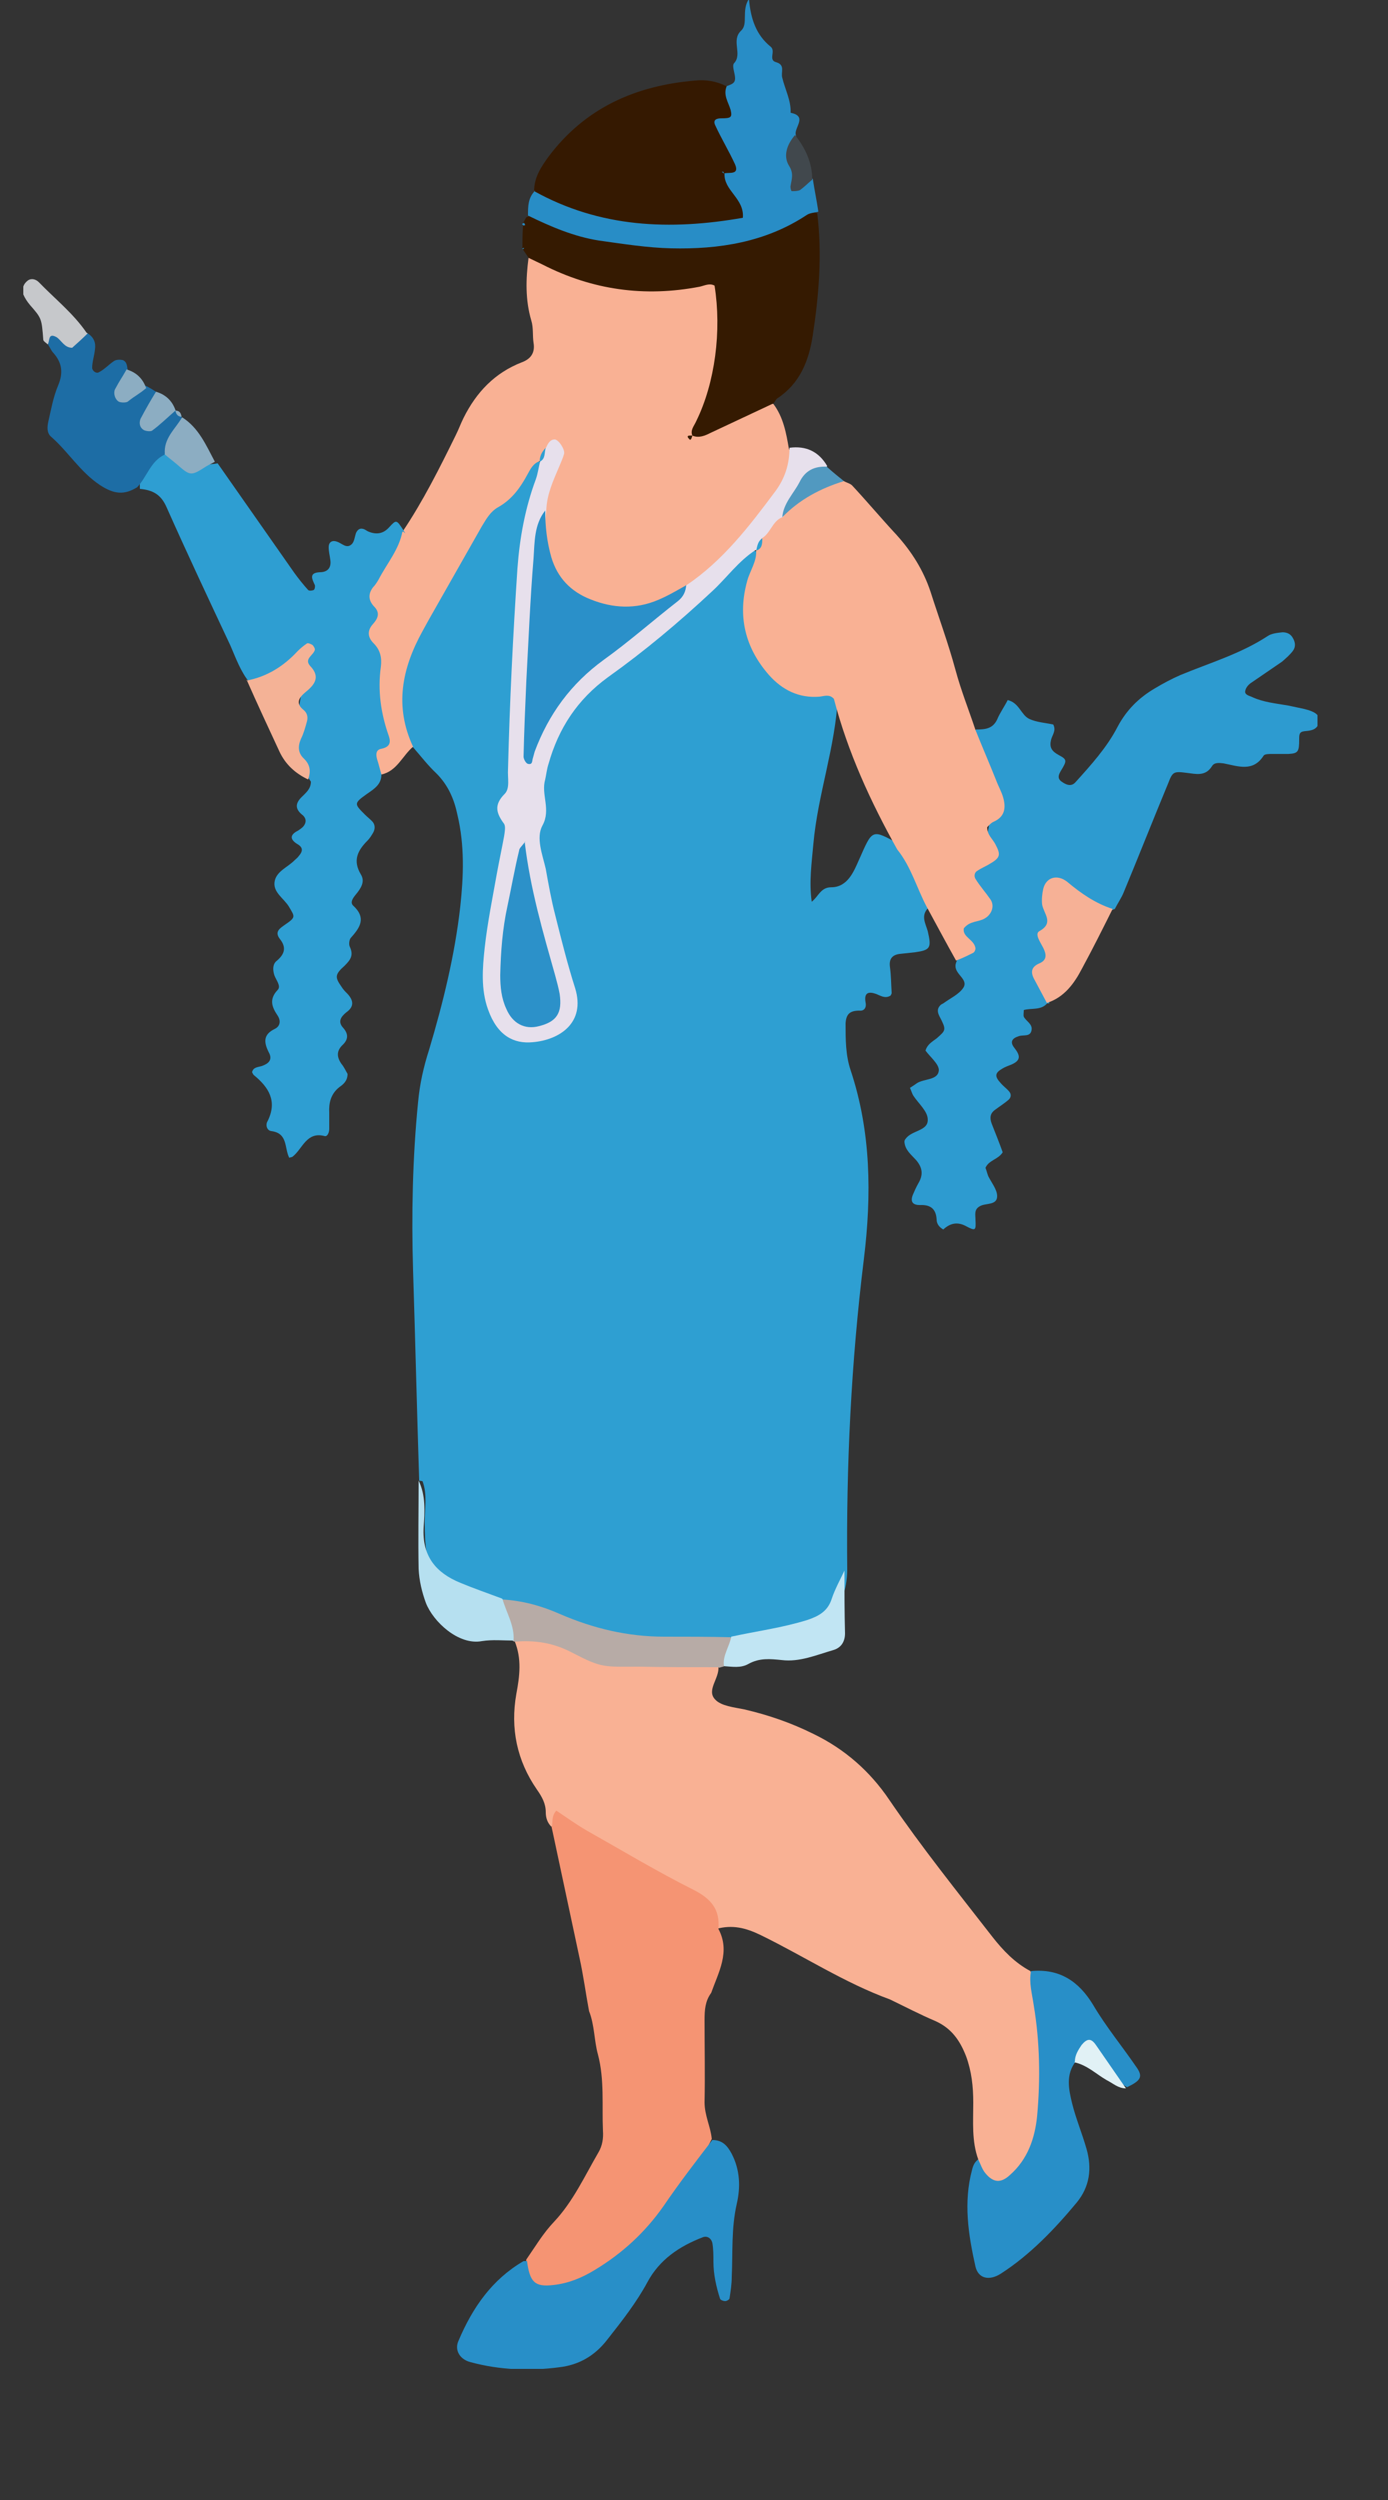<svg width="25" height="45" viewBox="0 0 25 45" fill="none" xmlns="http://www.w3.org/2000/svg">
<rect x="0" y="0" width="25" height="45" fill="#333333" stroke="none"/>
<g clip-path="url(#clip0_218_65373)">
<path d="M7.55 26.651C7.51 25.391 7.48 24.131 7.44 22.871C7.41 21.861 7.43 20.851 7.53 19.841C7.56 19.511 7.63 19.201 7.73 18.891C7.98 18.051 8.19 17.201 8.29 16.321C8.35 15.771 8.37 15.221 8.24 14.671C8.18 14.381 8.07 14.131 7.86 13.921C7.71 13.781 7.58 13.611 7.44 13.451C7.09 13.161 7.06 12.771 7.13 12.361C7.2 11.931 7.35 11.511 7.58 11.141C8.13 10.211 8.6 9.241 9.39 8.481C9.49 8.391 9.56 8.271 9.72 8.311C9.84 8.411 9.84 8.551 9.8 8.681C9.28 10.191 9.43 11.771 9.32 13.331C9.24 14.451 9.18 15.561 8.94 16.661C8.84 17.151 8.83 17.651 8.97 18.131C9.09 18.521 9.35 18.691 9.76 18.571C10.15 18.451 10.29 18.231 10.21 17.791C10.05 16.951 9.68 16.151 9.65 15.281C9.61 14.021 9.8 12.851 10.94 12.041C11.73 11.481 12.48 10.851 13.15 10.141C13.27 10.011 13.41 9.841 13.64 9.931C13.76 10.091 13.67 10.261 13.64 10.421C13.39 11.581 13.75 12.141 14.92 12.401C15 12.421 15.05 12.471 15.09 12.541C15.05 13.441 14.73 14.291 14.65 15.191C14.62 15.531 14.57 15.871 14.62 16.231C14.74 16.141 14.78 15.971 14.97 15.971C15.27 15.971 15.38 15.681 15.47 15.481C15.72 14.921 15.69 14.911 16.22 15.211C16.5 15.541 16.78 15.861 16.72 16.341C16.58 16.481 16.67 16.621 16.71 16.761C16.78 17.061 16.76 17.101 16.48 17.141C16.39 17.151 16.29 17.161 16.2 17.171C16.06 17.191 16.01 17.271 16.03 17.411C16.05 17.561 16.05 17.711 16.06 17.871C16.06 17.891 16.05 17.901 16.04 17.921C15.94 17.981 15.86 17.921 15.78 17.891C15.64 17.841 15.56 17.871 15.59 18.041C15.61 18.131 15.57 18.201 15.48 18.191C15.31 18.191 15.24 18.251 15.23 18.421C15.23 18.711 15.23 18.991 15.32 19.261C15.69 20.371 15.7 21.511 15.56 22.661C15.33 24.521 15.24 26.391 15.26 28.261C15.25 29.001 14.81 29.331 14.13 29.441C13.81 29.491 13.5 29.591 13.18 29.591C11.74 29.781 10.41 29.331 9.07 28.911C8.9 28.881 8.74 28.821 8.59 28.761C7.77 28.451 7.65 28.271 7.65 27.391C7.65 27.151 7.7 26.901 7.61 26.661L7.55 26.651Z" fill="#2E9FD2"/>
<path d="M17.62 38.87C17.5 38.541 17.53 38.191 17.53 37.85C17.53 37.56 17.5 37.281 17.4 37.011C17.29 36.73 17.14 36.511 16.85 36.38C16.57 36.261 16.3 36.12 16.03 35.99C15.21 35.691 14.48 35.211 13.7 34.831C13.43 34.7 13.19 34.641 12.9 34.721C12.75 34.401 12.49 34.2 12.18 34.02C11.45 33.571 10.61 33.31 10.02 32.651C10 32.73 10.02 32.831 9.93 32.88C9.86 32.81 9.83 32.721 9.83 32.62C9.83 32.461 9.76 32.34 9.67 32.211C9.31 31.691 9.19 31.11 9.3 30.491C9.36 30.171 9.4 29.86 9.27 29.541C9.52 29.311 9.82 29.34 10.07 29.471C10.76 29.84 11.5 29.851 12.24 29.831C12.48 29.831 12.74 29.8 12.94 30C12.96 30.21 12.72 30.421 12.88 30.59C12.99 30.71 13.22 30.73 13.41 30.77C13.84 30.87 14.25 31.011 14.65 31.21C15.21 31.48 15.67 31.881 16.02 32.401C16.6 33.251 17.25 34.06 17.88 34.87C18.07 35.111 18.28 35.331 18.56 35.48C19 36.571 18.94 37.681 18.63 38.781C18.59 38.931 18.49 39.05 18.37 39.16C18.23 39.291 18.07 39.42 17.86 39.321C17.67 39.23 17.56 39.09 17.62 38.861V38.87Z" fill="#F9B194"/>
<path d="M9.72 8.301C9.6 8.341 9.55 8.451 9.5 8.541C9.37 8.781 9.22 8.991 8.97 9.131C8.83 9.211 8.76 9.341 8.68 9.471C8.36 10.031 8.04 10.601 7.72 11.161C7.68 11.231 7.65 11.291 7.61 11.361C7.24 12.031 7.1 12.711 7.44 13.441C7.25 13.601 7.15 13.881 6.87 13.941C6.74 13.871 6.64 13.741 6.69 13.621C6.92 12.931 6.69 12.271 6.59 11.601C6.48 10.801 6.64 10.121 7.25 9.571C7.62 9.021 7.92 8.421 8.21 7.831C8.26 7.731 8.3 7.621 8.35 7.521C8.58 7.061 8.91 6.711 9.4 6.521C9.56 6.461 9.64 6.351 9.61 6.171C9.59 6.041 9.61 5.901 9.57 5.771C9.46 5.401 9.47 5.021 9.52 4.641C9.56 4.631 9.6 4.611 9.63 4.621C10.63 4.971 11.64 5.151 12.71 5.031C13.02 4.991 13.07 5.271 13.08 5.501C13.11 6.271 13.03 7.021 12.63 7.701C12.59 7.741 12.55 7.791 12.49 7.811C12.52 7.821 12.55 7.811 12.57 7.781C13.03 7.611 13.38 7.191 13.93 7.271C14.11 7.511 14.16 7.791 14.21 8.081C14.41 8.371 14.27 8.631 14.11 8.871C13.63 9.581 13.11 10.261 12.36 10.721C11.93 10.941 11.51 11.161 11 11.051C10.17 10.871 9.77 10.351 9.7 9.341C9.65 8.931 9.98 8.601 9.92 8.191C9.86 8.211 9.83 8.251 9.79 8.281C9.77 8.281 9.76 8.301 9.74 8.311L9.72 8.301Z" fill="#F9B194"/>
<path d="M18.86 18.061C18.75 18.191 18.57 18.141 18.44 18.181C18.44 18.231 18.43 18.271 18.44 18.301C18.48 18.381 18.6 18.431 18.58 18.541C18.56 18.671 18.43 18.621 18.35 18.651C18.22 18.691 18.19 18.761 18.27 18.861C18.37 18.991 18.4 19.081 18.22 19.161C18.17 19.181 18.11 19.201 18.06 19.231C17.92 19.311 17.91 19.371 18.02 19.491C18.07 19.551 18.13 19.591 18.18 19.651C18.22 19.701 18.21 19.761 18.16 19.801C18.09 19.861 18.01 19.911 17.93 19.971C17.84 20.031 17.82 20.111 17.86 20.221C17.93 20.401 18 20.571 18.06 20.741C17.98 20.871 17.81 20.881 17.75 21.021C17.77 21.071 17.78 21.121 17.8 21.171C17.86 21.291 17.96 21.411 17.96 21.531C17.96 21.701 17.75 21.651 17.65 21.711C17.54 21.771 17.57 21.861 17.57 21.961C17.58 22.151 17.57 22.161 17.4 22.071C17.253 21.991 17.117 22.011 16.99 22.131C16.92 22.091 16.87 22.031 16.87 21.951C16.86 21.761 16.76 21.681 16.57 21.691C16.45 21.691 16.39 21.641 16.44 21.511C16.47 21.441 16.5 21.371 16.54 21.301C16.63 21.151 16.62 21.021 16.5 20.881C16.41 20.781 16.3 20.701 16.29 20.551C16.29 20.531 16.3 20.511 16.31 20.501C16.42 20.341 16.72 20.361 16.71 20.151C16.71 20.001 16.54 19.861 16.45 19.721C16.43 19.691 16.42 19.651 16.39 19.581C16.42 19.561 16.47 19.531 16.51 19.501C16.64 19.411 16.9 19.451 16.91 19.261C16.91 19.151 16.75 19.021 16.67 18.911C16.7 18.801 16.79 18.751 16.87 18.691C17.04 18.541 17.05 18.541 16.92 18.291C16.88 18.211 16.88 18.151 16.94 18.091C16.95 18.081 16.97 18.071 16.99 18.061C17.11 17.971 17.27 17.901 17.35 17.781C17.45 17.631 17.2 17.541 17.21 17.381C17.21 17.341 17.23 17.311 17.24 17.271C17.4 16.951 17.24 16.511 17.63 16.281C17.7 16.241 17.62 16.101 17.57 16.021C17.52 15.921 17.44 15.801 17.5 15.701C17.94 14.941 17.96 14.171 17.54 13.391C17.5 13.311 17.48 13.211 17.58 13.131C17.74 13.131 17.88 13.121 17.96 12.951C18.01 12.831 18.09 12.721 18.15 12.601C18.36 12.651 18.39 12.871 18.54 12.941C18.67 13.001 18.83 13.011 18.97 13.041C19.03 13.151 18.95 13.231 18.93 13.321C18.9 13.451 18.94 13.521 19.07 13.591C19.22 13.671 19.22 13.691 19.11 13.871C19.07 13.941 19.04 14.001 19.11 14.061C19.19 14.121 19.29 14.171 19.37 14.081C19.65 13.771 19.94 13.451 20.13 13.081C20.29 12.781 20.51 12.561 20.8 12.391C20.95 12.301 21.1 12.221 21.26 12.151C21.79 11.931 22.34 11.771 22.83 11.451C22.9 11.401 23.01 11.391 23.1 11.381C23.18 11.381 23.25 11.411 23.29 11.491C23.33 11.561 23.34 11.641 23.29 11.711C23.24 11.781 23.16 11.851 23.09 11.911C22.9 12.041 22.71 12.171 22.52 12.301C22.48 12.331 22.44 12.381 22.43 12.431C22.41 12.501 22.49 12.521 22.54 12.541C22.75 12.641 22.98 12.661 23.21 12.701C23.3 12.721 23.4 12.741 23.49 12.761C23.7 12.811 23.78 12.881 23.76 12.991C23.73 13.141 23.61 13.151 23.5 13.161C23.4 13.171 23.4 13.221 23.4 13.311C23.4 13.531 23.38 13.561 23.21 13.571C23.11 13.571 23.02 13.571 22.92 13.571C22.86 13.571 22.78 13.571 22.76 13.601C22.57 13.901 22.3 13.791 22.04 13.741C21.96 13.731 21.87 13.721 21.83 13.791C21.71 13.981 21.54 13.931 21.37 13.911C21.14 13.881 21.12 13.891 21.04 14.101C20.77 14.751 20.51 15.411 20.24 16.061C20.2 16.161 20.13 16.261 20.08 16.361C19.9 16.441 19.75 16.361 19.6 16.281C19.07 16.001 19.05 16.001 19 16.631C18.96 17.111 18.81 17.571 18.9 18.061H18.86Z" fill="#2D9BD0"/>
<path d="M7.25 9.56C7.19 9.89 6.97 10.14 6.82 10.43C6.79 10.48 6.76 10.53 6.72 10.57C6.62 10.7 6.64 10.82 6.75 10.93C6.85 11.04 6.8 11.14 6.72 11.23C6.61 11.35 6.62 11.47 6.73 11.58C6.85 11.7 6.88 11.84 6.86 12C6.8 12.43 6.86 12.84 7 13.24C7.05 13.38 7.01 13.45 6.86 13.48C6.77 13.5 6.77 13.58 6.79 13.66C6.82 13.75 6.84 13.84 6.87 13.94C6.87 14.12 6.74 14.2 6.61 14.29C6.37 14.46 6.38 14.47 6.57 14.66C6.61 14.7 6.66 14.74 6.7 14.78C6.76 14.84 6.76 14.92 6.72 14.99C6.69 15.04 6.66 15.09 6.62 15.13C6.44 15.31 6.35 15.49 6.5 15.74C6.58 15.87 6.5 15.99 6.41 16.1C6.36 16.16 6.3 16.24 6.36 16.3C6.6 16.52 6.49 16.69 6.32 16.88C6.29 16.91 6.28 17 6.3 17.04C6.37 17.19 6.32 17.27 6.21 17.38C6.03 17.54 6.03 17.59 6.15 17.76C6.18 17.81 6.22 17.85 6.26 17.89C6.37 18.01 6.38 18.12 6.24 18.22C6.14 18.3 6.08 18.39 6.18 18.5C6.27 18.6 6.28 18.7 6.18 18.8C6.06 18.91 6.06 19.02 6.15 19.15C6.2 19.21 6.23 19.28 6.26 19.33C6.26 19.46 6.18 19.52 6.11 19.57C5.96 19.69 5.92 19.85 5.93 20.03C5.93 20.13 5.93 20.22 5.93 20.32C5.93 20.38 5.9 20.46 5.85 20.45C5.52 20.36 5.45 20.68 5.27 20.82C5.26 20.83 5.23 20.83 5.21 20.84C5.12 20.67 5.19 20.4 4.89 20.36C4.8 20.35 4.78 20.24 4.82 20.18C5 19.82 4.84 19.57 4.57 19.35C4.56 19.34 4.55 19.32 4.54 19.3C4.56 19.21 4.64 19.21 4.71 19.19C4.83 19.15 4.92 19.08 4.84 18.94C4.75 18.76 4.74 18.62 4.95 18.52C5.05 18.47 5.06 18.37 5 18.28C4.9 18.13 4.84 17.99 5 17.82C5.07 17.75 4.97 17.64 4.94 17.55C4.91 17.45 4.91 17.35 4.99 17.29C5.13 17.17 5.16 17.05 5.04 16.9C4.94 16.77 5.04 16.71 5.14 16.64C5.33 16.51 5.31 16.5 5.21 16.33C5.12 16.17 4.9 16.06 4.95 15.85C4.99 15.68 5.18 15.61 5.3 15.49C5.33 15.46 5.36 15.44 5.38 15.41C5.46 15.32 5.46 15.25 5.35 15.19C5.21 15.1 5.23 15.02 5.37 14.95C5.4 14.93 5.43 14.91 5.46 14.88C5.52 14.81 5.52 14.74 5.46 14.68C5.33 14.58 5.3 14.48 5.43 14.35C5.51 14.27 5.6 14.2 5.6 14.07C5.12 13.39 5.45 12.66 5.51 11.89C5.14 12.06 4.92 12.47 4.49 12.28C4.33 12.08 4.25 11.85 4.15 11.62C3.76 10.79 3.37 9.96 3 9.13C2.9 8.9 2.75 8.82 2.52 8.8C2.5 8.47 2.68 8.28 2.96 8.16C3.27 8.25 3.58 8.41 3.92 8.34C4.38 9 4.84 9.65 5.3 10.31C5.38 10.42 5.46 10.52 5.55 10.62C5.57 10.64 5.63 10.63 5.65 10.62C5.67 10.61 5.68 10.55 5.67 10.53C5.62 10.42 5.56 10.31 5.76 10.3C5.9 10.3 5.97 10.22 5.95 10.08C5.94 10 5.92 9.93 5.92 9.85C5.92 9.75 5.99 9.72 6.07 9.75C6.16 9.78 6.24 9.88 6.33 9.8C6.38 9.76 6.39 9.66 6.41 9.6C6.43 9.55 6.47 9.5 6.54 9.52C6.58 9.53 6.61 9.56 6.64 9.57C6.787 9.63 6.91 9.603 7.01 9.49C7.14 9.35 7.14 9.35 7.27 9.55C7.28 9.57 7.29 9.58 7.3 9.6L7.25 9.56Z" fill="#2E9ED2"/>
<path d="M17.57 13.14C17.69 13.44 17.82 13.74 17.94 14.04C17.98 14.15 18.04 14.25 18.07 14.36C18.12 14.54 18.1 14.7 17.9 14.79C17.85 14.81 17.81 14.86 17.78 14.89C17.78 15.03 17.88 15.1 17.93 15.2C18.03 15.39 18.02 15.44 17.81 15.56C17.74 15.6 17.67 15.63 17.61 15.67C17.55 15.7 17.54 15.77 17.57 15.82C17.65 15.95 17.75 16.06 17.84 16.19C17.92 16.31 17.86 16.46 17.74 16.53C17.63 16.6 17.47 16.57 17.36 16.71C17.33 16.87 17.55 16.91 17.57 17.07C17.57 17.09 17.56 17.13 17.53 17.15C17.43 17.2 17.33 17.25 17.22 17.29C17.04 16.97 16.87 16.65 16.69 16.32C16.51 15.98 16.41 15.6 16.16 15.29C15.68 14.43 15.27 13.54 15.02 12.58C14.94 12.49 14.85 12.53 14.76 12.54C14.39 12.57 14.09 12.42 13.85 12.15C13.42 11.66 13.28 11.09 13.46 10.45C13.51 10.27 13.63 10.11 13.62 9.91C13.62 9.89 13.62 9.87 13.62 9.84C13.64 9.75 13.67 9.67 13.71 9.58C13.79 9.43 13.9 9.3 14.04 9.2C14.38 8.92 14.69 8.58 15.2 8.66C15.25 8.69 15.31 8.7 15.35 8.74C15.62 9.03 15.88 9.34 16.15 9.63C16.42 9.93 16.63 10.26 16.76 10.65C16.91 11.12 17.08 11.58 17.21 12.06C17.31 12.43 17.45 12.78 17.57 13.14Z" fill="#F9B194"/>
<path d="M9.94 32.881C9.96 32.791 9.93 32.691 10.02 32.591C10.2 32.711 10.38 32.841 10.57 32.951C11.21 33.311 11.84 33.691 12.5 34.021C12.81 34.181 12.97 34.371 12.94 34.721C13.16 35.131 12.94 35.501 12.81 35.871C12.7 36.021 12.69 36.181 12.69 36.361C12.69 36.851 12.7 37.351 12.69 37.841C12.69 38.081 12.8 38.281 12.82 38.501C12.24 39.671 11.55 40.741 10.23 41.191C9.66 41.391 9.4 41.181 9.48 40.671C9.64 40.441 9.78 40.201 9.98 39.991C10.32 39.631 10.53 39.171 10.78 38.741C10.85 38.621 10.87 38.491 10.86 38.351C10.84 37.891 10.89 37.441 10.77 36.981C10.7 36.731 10.71 36.451 10.61 36.201C10.55 35.881 10.51 35.571 10.44 35.251C10.27 34.451 10.1 33.661 9.93 32.861L9.94 32.881Z" fill="#F59473"/>
<path d="M13.93 7.261C13.55 7.441 13.18 7.611 12.8 7.791C12.7 7.841 12.59 7.891 12.47 7.841C12.43 7.741 12.5 7.671 12.54 7.581C12.88 6.891 13 5.951 12.87 5.141C12.78 5.091 12.69 5.141 12.6 5.161C11.61 5.351 10.67 5.221 9.77 4.761C9.69 4.721 9.6 4.681 9.52 4.641C9.49 4.591 9.45 4.541 9.42 4.491L9.44 4.461L9.41 4.481C9.41 4.341 9.41 4.211 9.42 4.071V4.021C9.42 4.021 9.46 3.941 9.48 3.911C9.72 3.801 9.92 3.961 10.14 4.021C11.49 4.421 12.84 4.561 14.17 3.911C14.34 3.831 14.52 3.751 14.72 3.841C14.81 4.581 14.75 5.311 14.64 6.031C14.57 6.491 14.41 6.901 14 7.171C13.97 7.191 13.96 7.231 13.93 7.261Z" fill="#351A01"/>
<path d="M14.09 9.31C13.91 9.38 13.88 9.6 13.72 9.69C13.66 9.75 13.68 9.85 13.61 9.91V9.9C13.3 10.1 13.09 10.4 12.83 10.64C12.23 11.2 11.61 11.72 10.95 12.19C10.4 12.59 10.06 13.11 9.88 13.75C9.85 13.84 9.84 13.94 9.82 14.03C9.74 14.3 9.93 14.57 9.77 14.86C9.65 15.08 9.77 15.38 9.83 15.64C9.88 15.92 9.93 16.2 10 16.47C10.11 16.91 10.22 17.35 10.36 17.79C10.55 18.41 10.08 18.72 9.59 18.76C9.26 18.79 8.96 18.65 8.79 18.17C8.66 17.81 8.69 17.43 8.73 17.06C8.78 16.61 8.87 16.17 8.95 15.72C8.99 15.5 9.04 15.27 9.08 15.05C9.09 14.98 9.11 14.88 9.08 14.83C8.94 14.64 8.89 14.49 9.09 14.29C9.19 14.19 9.14 14 9.15 13.85C9.18 12.64 9.24 11.43 9.32 10.23C9.36 9.68 9.46 9.14 9.65 8.63C9.69 8.52 9.7 8.41 9.73 8.3C9.81 8.24 9.78 8.12 9.84 8.05C9.87 7.98 9.91 7.91 9.99 7.91C10.06 7.91 10.18 8.09 10.16 8.17C10.14 8.24 10.11 8.31 10.08 8.38C9.97 8.64 9.85 8.89 9.84 9.18C9.73 10.24 9.67 11.31 9.64 12.37C9.63 12.73 9.65 13.09 9.56 13.45C9.7 12.81 10.1 12.36 10.58 11.95C11.16 11.46 11.81 11.05 12.37 10.53C13.02 10.09 13.49 9.48 13.96 8.85C14.14 8.61 14.22 8.35 14.22 8.06C14.52 8.02 14.75 8.13 14.9 8.39C14.61 8.67 14.32 8.95 14.1 9.31H14.09Z" fill="#E7E0EC"/>
<path d="M9.62 3.44C9.62 3.19 9.75 3 9.88 2.82C10.54 1.94 11.45 1.54 12.52 1.45C12.71 1.43 12.9 1.46 13.08 1.55C13.12 1.59 13.17 1.63 13.18 1.69C13.24 2.14 13.11 2.61 13.33 3.06C13.35 3.11 13.25 3.18 13.17 3.19C13.13 3.19 13.1 3.17 13.06 3.15C13.1 3.2 13.16 3.24 13.22 3.28C13.59 3.86 13.5 4.11 12.84 4.18C11.94 4.27 11.05 4.19 10.19 3.88C9.96 3.8 9.72 3.7 9.63 3.44H9.62Z" fill="#351901"/>
<path d="M17.62 38.87C17.66 38.95 17.69 39.05 17.75 39.12C17.89 39.29 18.03 39.3 18.19 39.15C18.51 38.87 18.64 38.49 18.68 38.09C18.74 37.43 18.73 36.76 18.62 36.1C18.59 35.89 18.53 35.69 18.57 35.48C19.08 35.43 19.43 35.66 19.69 36.09C19.92 36.48 20.21 36.83 20.47 37.21C20.59 37.38 20.55 37.45 20.3 37.57C20.11 37.46 19.97 37.29 19.83 37.11C19.68 36.92 19.53 36.93 19.38 37.1C19.19 37.34 19.25 37.61 19.31 37.86C19.38 38.14 19.49 38.4 19.57 38.68C19.67 39.03 19.63 39.36 19.39 39.65C18.99 40.13 18.55 40.59 18.02 40.93C17.81 41.06 17.62 41.01 17.57 40.8C17.44 40.22 17.35 39.64 17.51 39.05C17.53 38.97 17.56 38.91 17.63 38.86L17.62 38.87Z" fill="#288FC8"/>
<path d="M9.62 3.44C10.81 4.1 12.07 4.15 13.38 3.92C13.41 3.57 13.03 3.43 13.05 3.12C13.14 3.1 13.32 3.15 13.24 2.96C13.13 2.72 12.99 2.49 12.88 2.25C12.84 2.16 12.9 2.13 12.99 2.13C13.17 2.13 13.19 2.11 13.16 1.98C13.12 1.84 13.02 1.71 13.09 1.55C13.16 1.52 13.24 1.51 13.24 1.41C13.24 1.32 13.18 1.19 13.22 1.14C13.38 0.97 13.16 0.73 13.35 0.55C13.48 0.43 13.35 0.19 13.49 -0.02C13.52 0.34 13.62 0.63 13.88 0.84C13.98 0.92 13.83 1.08 13.98 1.12C14.15 1.17 14.06 1.3 14.09 1.4C14.14 1.61 14.25 1.81 14.24 2.03C14.54 2.09 14.32 2.28 14.33 2.41C14.39 2.7 14.17 3.09 14.64 3.22C14.67 3.42 14.71 3.61 14.74 3.81C14.67 3.83 14.59 3.83 14.53 3.87C13.79 4.36 12.95 4.49 12.09 4.47C11.66 4.46 11.22 4.39 10.79 4.33C10.34 4.26 9.92 4.08 9.51 3.88C9.51 3.71 9.51 3.56 9.64 3.43L9.62 3.44Z" fill="#288DC6"/>
<path d="M2.97 8.181C2.71 8.301 2.65 8.581 2.47 8.771C2.24 8.911 2.06 8.901 1.8 8.731C1.44 8.491 1.23 8.131 0.92 7.861C0.84 7.791 0.85 7.681 0.87 7.591C0.92 7.371 0.96 7.141 1.05 6.931C1.14 6.711 1.12 6.531 0.96 6.351C0.92 6.311 0.9 6.251 0.87 6.211C0.82 6.081 0.85 5.941 0.99 6.001C1.2 6.091 1.39 5.971 1.58 6.001C1.69 6.071 1.73 6.171 1.71 6.291C1.7 6.401 1.66 6.511 1.66 6.621C1.66 6.671 1.73 6.731 1.78 6.701C1.88 6.651 1.96 6.561 2.05 6.501C2.09 6.471 2.16 6.471 2.21 6.481C2.29 6.511 2.29 6.601 2.3 6.671C2.31 6.811 2.19 6.911 2.17 7.041C2.16 7.101 2.17 7.161 2.23 7.181C2.26 7.181 2.31 7.181 2.33 7.161C2.37 7.121 2.4 7.071 2.44 7.031C2.57 6.901 2.57 6.901 2.81 7.051C2.9 7.201 2.77 7.331 2.77 7.481C2.92 7.531 3.01 7.301 3.16 7.381C3.16 7.381 3.24 7.451 3.27 7.491C3.31 7.791 3.13 7.971 2.96 8.171L2.97 8.181Z" fill="#1D6DA5"/>
<path d="M12.95 30.01C12.47 30.01 12 30.01 11.52 30C10.87 30 10.85 30.03 10.31 29.75C9.97 29.57 9.64 29.52 9.27 29.55L9.24 29.54C9.08 29.31 8.95 29.08 9.04 28.79C9.4 28.81 9.74 28.9 10.08 29.05C10.68 29.31 11.3 29.46 11.96 29.46C12.36 29.46 12.76 29.46 13.16 29.47C13.28 29.69 13.17 29.85 13.03 30C13 30 12.97 30.02 12.94 30.02L12.95 30.01Z" fill="#B7ABA6"/>
<path d="M18.86 18.061C18.78 17.911 18.7 17.761 18.62 17.611C18.56 17.491 18.58 17.401 18.72 17.341C18.86 17.281 18.85 17.181 18.79 17.061C18.74 16.961 18.63 16.811 18.72 16.761C18.99 16.611 18.8 16.451 18.77 16.281C18.76 16.191 18.77 16.091 18.79 16.001C18.84 15.791 19.04 15.731 19.22 15.871C19.47 16.081 19.73 16.261 20.04 16.361C19.86 16.721 19.68 17.081 19.49 17.431C19.35 17.701 19.17 17.951 18.86 18.051V18.061Z" fill="#F6B196"/>
<path d="M9.05 28.78C9.12 29.03 9.27 29.26 9.25 29.53C9.06 29.53 8.87 29.51 8.68 29.54C8.26 29.62 7.8 29.19 7.67 28.85C7.6 28.66 7.55 28.45 7.54 28.24C7.53 27.71 7.54 27.18 7.54 26.65C7.67 26.92 7.65 27.21 7.63 27.49C7.6 28.01 7.85 28.31 8.29 28.49C8.53 28.59 8.79 28.68 9.03 28.77L9.05 28.78Z" fill="#B6E0F0"/>
<path d="M4.44 12.251C4.81 12.181 5.11 11.991 5.36 11.721C5.41 11.671 5.47 11.621 5.53 11.581C5.55 11.571 5.6 11.591 5.63 11.611C5.65 11.631 5.68 11.681 5.67 11.701C5.64 11.801 5.47 11.861 5.59 11.991C5.78 12.191 5.66 12.331 5.5 12.461C5.38 12.561 5.32 12.661 5.47 12.781C5.53 12.831 5.55 12.901 5.53 12.981C5.5 13.091 5.47 13.201 5.42 13.301C5.36 13.441 5.37 13.561 5.48 13.661C5.59 13.771 5.6 13.891 5.55 14.031C5.32 13.921 5.14 13.761 5.03 13.521C4.83 13.091 4.63 12.661 4.44 12.231V12.251Z" fill="#F4B296"/>
<path d="M13.04 29.991C13.01 29.8 13.14 29.64 13.17 29.46C13.63 29.36 14.09 29.3 14.54 29.16C14.75 29.09 14.91 29 14.98 28.78C15.04 28.601 15.13 28.441 15.21 28.27C15.21 28.651 15.21 29.02 15.22 29.401C15.22 29.55 15.15 29.66 15.01 29.701C14.7 29.791 14.4 29.921 14.08 29.881C13.87 29.86 13.68 29.84 13.48 29.951C13.34 30.03 13.19 30 13.04 29.991Z" fill="#C1E5F3"/>
<path d="M1.58 6C1.49 6.09 1.39 6.18 1.3 6.26C1.16 6.26 1.11 6.13 1.02 6.07C0.86 5.98 0.9 6.14 0.86 6.2C0.83 6.17 0.79 6.15 0.78 6.12C0.75 5.73 0.75 5.73 0.54 5.49C0.49 5.43 0.45 5.37 0.42 5.3C0.39 5.2 0.42 5.11 0.5 5.05C0.57 5 0.65 5.03 0.7 5.08C0.99 5.38 1.32 5.64 1.56 5.99L1.58 6Z" fill="#C6C8CB"/>
<path d="M2.97 8.181C2.94 7.891 3.16 7.721 3.28 7.511C3.58 7.701 3.71 8.011 3.87 8.311C3.82 8.341 3.77 8.361 3.72 8.391C3.44 8.571 3.43 8.571 3.19 8.361C3.12 8.301 3.04 8.241 2.97 8.181Z" fill="#8CADC2"/>
<path d="M14.09 9.31C14.11 9.06 14.29 8.89 14.4 8.68C14.5 8.47 14.67 8.39 14.89 8.4C14.99 8.49 15.1 8.58 15.2 8.66C14.78 8.79 14.4 8.99 14.09 9.31Z" fill="#5199C0"/>
<path d="M14.62 3.241C14.55 3.301 14.48 3.371 14.41 3.421C14.37 3.441 14.31 3.441 14.26 3.441C14.25 3.441 14.23 3.371 14.24 3.341C14.26 3.221 14.3 3.121 14.21 2.981C14.1 2.801 14.18 2.591 14.32 2.431C14.51 2.671 14.63 2.931 14.63 3.241H14.62Z" fill="#41484D"/>
<path d="M3.16 7.391C3.02 7.511 2.89 7.641 2.74 7.751C2.71 7.771 2.63 7.761 2.59 7.741C2.52 7.701 2.5 7.621 2.53 7.541C2.62 7.371 2.71 7.211 2.81 7.051C2.98 7.101 3.1 7.211 3.16 7.381V7.391Z" fill="#8CADC2"/>
<path d="M2.64 6.98C2.5 7.1 2.45 7.11 2.3 7.23C2.27 7.25 2.18 7.25 2.14 7.23C2.07 7.19 2.04 7.08 2.07 7.01C2.16 6.84 2.19 6.81 2.28 6.65C2.45 6.7 2.57 6.81 2.63 6.98H2.64Z" fill="#8CADC2"/>
<path d="M9.44 4.011L9.46 4.051L9.43 4.061L9.4 4.031L9.44 4.011Z" fill="#288DC6"/>
<path d="M9.41 4.471L9.44 4.461L9.43 4.481H9.41V4.471Z" fill="#288DC6"/>
<path d="M3.27 7.501C3.21 7.501 3.17 7.461 3.16 7.391C3.23 7.391 3.26 7.431 3.27 7.501Z" fill="#8CADC2"/>
<path d="M9.49 40.681C9.54 41.081 9.63 41.17 9.97 41.13C10.24 41.1 10.48 41.001 10.71 40.861C11.21 40.56 11.62 40.181 11.95 39.711C12.23 39.3 12.53 38.91 12.83 38.52C13.01 38.52 13.1 38.62 13.18 38.77C13.33 39.06 13.34 39.37 13.27 39.67C13.17 40.111 13.2 40.541 13.18 40.98C13.18 41.111 13.16 41.24 13.14 41.37C13.14 41.391 13.09 41.42 13.06 41.42C13.03 41.42 12.98 41.401 12.97 41.38C12.9 41.16 12.85 40.941 12.85 40.711C12.85 40.6 12.85 40.48 12.83 40.37C12.81 40.291 12.74 40.24 12.66 40.27C12.24 40.431 11.88 40.67 11.66 41.081C11.46 41.45 11.2 41.781 10.94 42.111C10.71 42.41 10.42 42.571 10.07 42.611C9.54 42.681 9 42.66 8.48 42.52C8.28 42.471 8.18 42.3 8.26 42.13C8.51 41.541 8.86 41.031 9.43 40.7C9.45 40.7 9.47 40.7 9.49 40.7V40.681Z" fill="#288FC8"/>
<path d="M19.36 37.111C19.36 36.991 19.42 36.901 19.48 36.811C19.58 36.691 19.65 36.681 19.74 36.811C19.92 37.071 20.1 37.331 20.28 37.591C20.14 37.591 20.05 37.501 19.93 37.441C19.74 37.331 19.58 37.171 19.35 37.121L19.36 37.111Z" fill="#E1F1F5"/>
<path d="M12.36 10.53C12.35 10.65 12.31 10.74 12.21 10.82C11.76 11.17 11.33 11.55 10.87 11.88C10.28 12.31 9.88 12.86 9.63 13.53C9.62 13.57 9.61 13.6 9.6 13.64C9.58 13.69 9.6 13.77 9.51 13.75C9.47 13.74 9.43 13.66 9.43 13.62C9.44 13.17 9.46 12.71 9.48 12.26C9.52 11.52 9.55 10.78 9.61 10.05C9.63 9.76 9.62 9.44 9.82 9.19C9.82 9.47 9.85 9.75 9.93 10.03C10.04 10.4 10.28 10.65 10.64 10.79C11.04 10.95 11.45 10.97 11.85 10.8C12.02 10.73 12.19 10.63 12.35 10.54L12.36 10.53Z" fill="#2A90C9"/>
<path d="M9.83 8.061C9.8 8.151 9.83 8.261 9.72 8.311C9.72 8.211 9.76 8.131 9.83 8.061Z" fill="#2E9FD2"/>
<path d="M12.47 7.84C12.47 7.84 12.45 7.94 12.42 7.91C12.34 7.83 12.42 7.84 12.47 7.84Z" fill="#351A01"/>
<path d="M13.62 9.91C13.64 9.83 13.65 9.74 13.73 9.69C13.73 9.78 13.73 9.88 13.62 9.91Z" fill="#2E9FD2"/>
<path d="M9.45 15.15C9.55 16 9.78 16.78 10 17.56C10.03 17.67 10.06 17.78 10.08 17.89C10.13 18.23 10.03 18.39 9.71 18.47C9.45 18.54 9.23 18.42 9.12 18.16C9.03 17.97 9.01 17.76 9.01 17.55C9.02 17.13 9.05 16.72 9.14 16.31C9.21 15.98 9.27 15.64 9.35 15.31C9.35 15.27 9.4 15.23 9.46 15.15H9.45Z" fill="#2C91C9"/>
<path d="M13.05 3.131C13.05 3.131 13.01 3.101 13 3.091C13.01 3.091 13.03 3.091 13.03 3.091C13.03 3.101 13.04 3.121 13.05 3.131Z" fill="#288DC6"/>
</g>
<defs>
<clipPath id="clip0_218_65373">
<rect width="23.31" height="42.64" fill="white" transform="translate(0.42)"/>
</clipPath>
</defs>
</svg>
